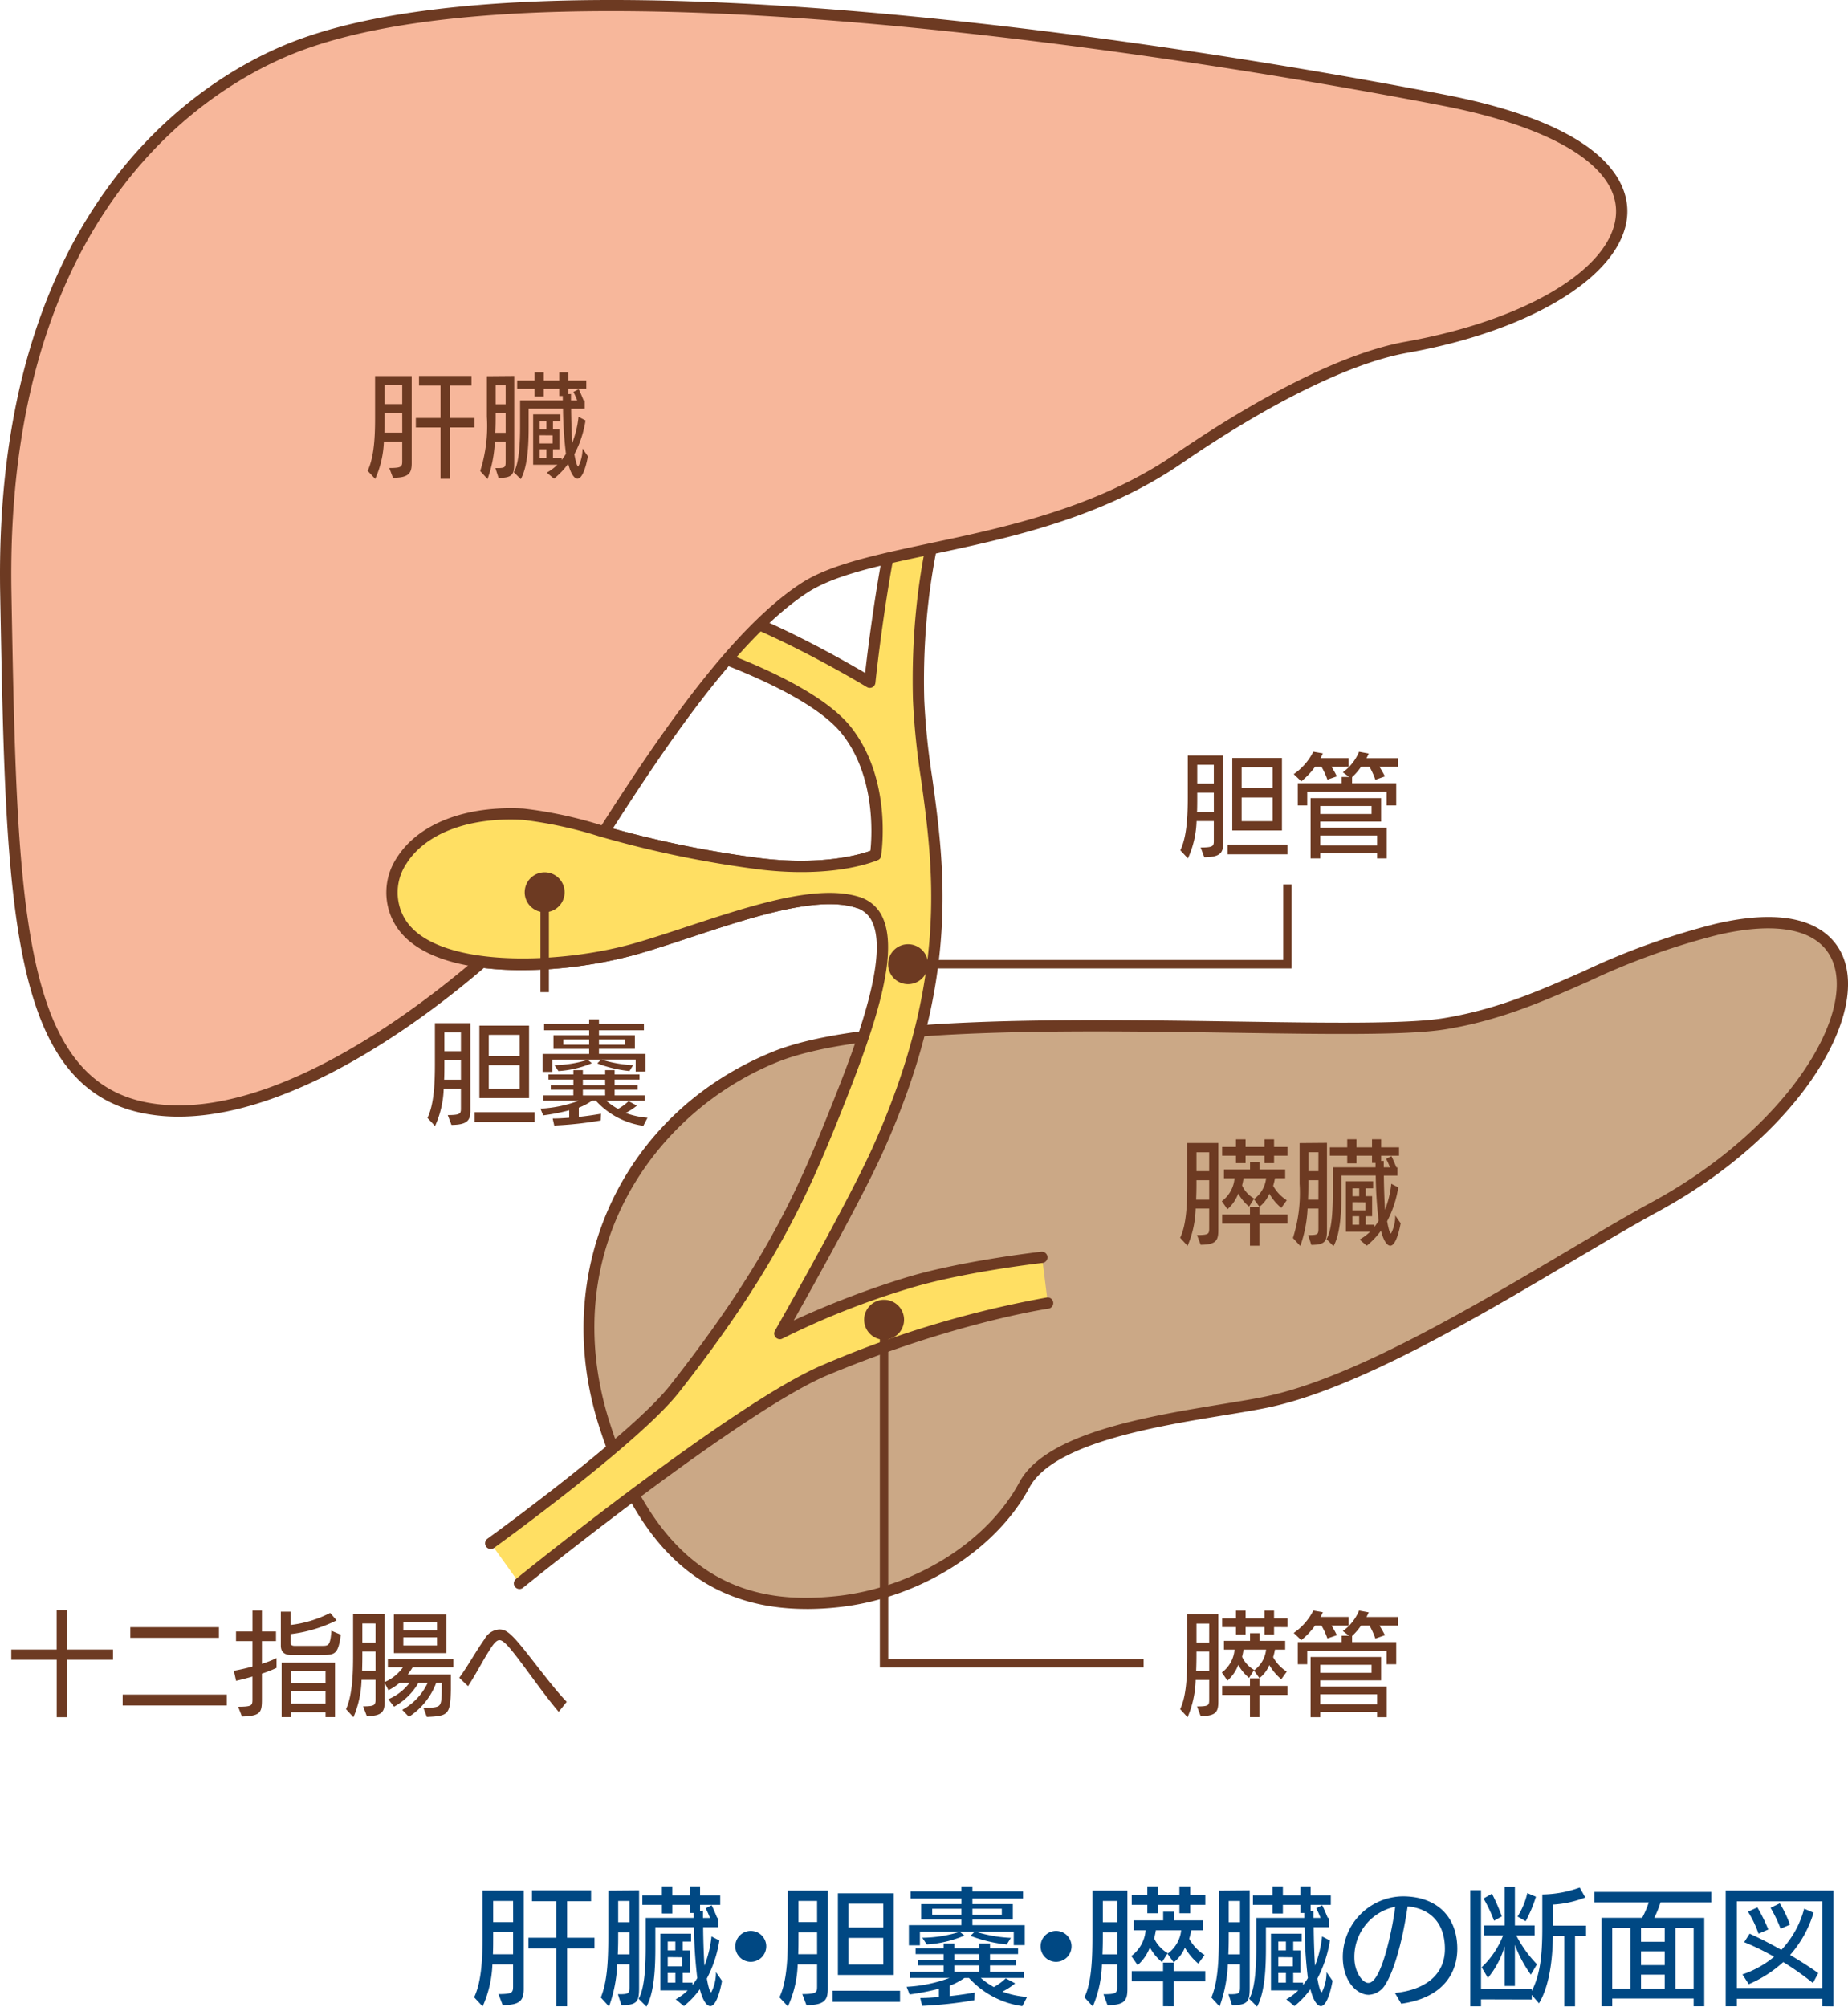 <svg xmlns="http://www.w3.org/2000/svg" xmlns:xlink="http://www.w3.org/1999/xlink" width="220" height="238.788" viewBox="0 0 220 238.788"><defs><clipPath id="a"><rect width="220" height="238.788" fill="none"/></clipPath></defs><g clip-path="url(#a)"><path d="M176.086,66.259c-12.842,2.975-20.281,9.258-32.445,11.242S80.112,74.855,63.89,81.469a35.013,35.013,0,0,0-20.277,43.645c5.958,18.777,16.618,22.323,27.711,21.161,9.463-.993,18.384-6.565,22.3-13.887,3.718-6.944,21.679-8.334,29.061-9.919,13.855-2.977,34.6-16.989,45.961-23.147,25-13.556,31.221-38.578,7.436-33.064" transform="translate(28.315 44.324)" fill="#cba886"/><path d="M68,147.415c-12.139,0-20.056-7.018-24.753-21.824-5.866-18.5,2.824-37.2,20.663-44.469,10.513-4.285,35.249-3.912,55.122-3.614,10.979.169,20.457.309,24.775-.394,6.347-1.036,11.36-3.243,16.667-5.582a85.2,85.2,0,0,1,15.735-5.653c10.94-2.53,14.234,1.479,15.227,4.1,2.76,7.283-5.5,21.161-22.193,30.21-2.806,1.523-6.26,3.567-9.916,5.732-11.448,6.782-25.7,15.222-36.223,17.482-1.464.315-3.292.614-5.408.959-8.111,1.326-20.37,3.33-23.2,8.621-4.02,7.506-13.192,13.226-22.826,14.235a35.168,35.168,0,0,1-3.667.2m34.333-68.731c-15.305,0-30.428.627-37.917,3.679C49.685,88.368,38.123,105,44.523,125.185c6.478,20.408,18.51,21.585,27,20.7,9.21-.966,17.963-6.406,21.783-13.535,3.144-5.876,15.3-7.861,24.168-9.314,2.1-.342,3.912-.637,5.343-.944,10.311-2.215,24.456-10.595,35.823-17.326,3.667-2.172,7.13-4.224,9.959-5.757,15.84-8.588,24.084-21.943,21.577-28.556-1.446-3.813-6.3-4.97-13.67-3.263a83.923,83.923,0,0,0-15.495,5.574c-5.388,2.373-10.476,4.615-16.992,5.676-4.437.723-13.971.58-25.011.413-5.333-.08-11.019-.166-16.679-.166m74.026-12.151h0Z" transform="translate(28.042 44.051)" fill="#6d3a22"/><path d="M39.587,161.323s17.162-12.389,21.876-18.381c10.714-13.617,14.784-22.164,18.917-32.452,4.1-10.214,9.112-23.375,2.961-25.417s-17.542,2.9-26.3,5.443c-9.877,2.864-24.9,3.067-28.392-3.4-3.054-5.656,2.505-13.234,14.814-12.554,5.5.305,14.581,4.335,28.4,5.931,8.849,1.023,13.533-1.1,13.533-1.1s1.367-8.623-3.419-14.75S60.781,53.755,60.781,53.755l2.049-4.764c8.66,1.814,21.879,9.87,21.879,9.87s1.71-16.68,4.783-25.87l4.784,1.7S90.1,44.879,90.52,60.9c.337,12.938,7.065,27.233-4.9,53.67C82.479,121.515,74,136.36,74,136.36a93.5,93.5,0,0,1,14.812-5.9,105.762,105.762,0,0,1,16.407-3.176l.684,5.447s-11.165,1.588-26.435,7.944c-10.441,4.345-36.46,25.416-36.46,25.416Z" transform="translate(18.836 22.333)" fill="#ffdf63"/><path d="M70.85,59.8a.666.666,0,0,1-.349-.1c-.132-.079-13.221-8.017-21.668-9.788a.668.668,0,0,1-.518-.793.676.676,0,0,1,.793-.52c7.464,1.565,18.039,7.565,21.188,9.419.434-3.81,2.083-17.147,4.7-24.975a.67.67,0,0,1,1.271.426c-3.012,9.014-4.732,25.56-4.749,25.727a.673.673,0,0,1-.369.532.69.69,0,0,1-.3.07" transform="translate(32.696 22.061)" fill="#6d3a22"/><path d="M55.63,136.614a.672.672,0,0,1-.582-1c.084-.148,8.5-14.9,11.594-21.73C75.734,93.794,73.913,80.6,72.451,70a86.8,86.8,0,0,1-.968-9.495c-.421-15.981,3.634-26.06,3.807-26.48a.67.67,0,0,1,1.241.508c-.042.1-4.12,10.259-3.706,25.937a85.888,85.888,0,0,0,.956,9.347c1.486,10.773,3.335,24.178-5.916,44.618-2.45,5.411-8.19,15.711-10.58,19.949a107.391,107.391,0,0,1,12.956-4.98c6.632-2.093,16.436-3.191,16.535-3.2a.671.671,0,0,1,.148,1.333c-.1.012-9.773,1.1-16.276,3.151a94.235,94.235,0,0,0-14.7,5.851.664.664,0,0,1-.317.081" transform="translate(37.203 22.75)" fill="#6d3a22"/><path d="M37.15,126.768a.67.67,0,0,1-.423-1.192c1.065-.864,26.214-21.183,36.624-25.515a122.513,122.513,0,0,1,26.6-7.989.672.672,0,0,1,.189,1.33c-.111.013-11.267,1.653-26.271,7.9-10.234,4.259-36.037,25.109-36.3,25.318a.659.659,0,0,1-.421.151" transform="translate(24.693 62.324)" fill="#6d3a22"/><path d="M39.86,153.884a.672.672,0,0,1-.4-1.216c.171-.122,17.142-12.4,21.741-18.25,11.074-14.074,14.931-22.6,18.824-32.289,2.748-6.85,7.353-18.319,5.261-22.828A3.052,3.052,0,0,0,83.4,77.6c-4.553-1.518-12.555,1.129-19.612,3.456-2.21.728-4.3,1.415-6.294,1.994-9.471,2.745-25.288,3.459-29.167-3.724a7.462,7.462,0,0,1,.369-7.731c2.554-4.021,8.188-6.2,15.071-5.812A50.216,50.216,0,0,1,53,67.75a125.529,125.529,0,0,0,19.216,3.966c7.218.842,11.626-.475,12.837-.909.184-1.694.662-8.745-3.332-13.858-4.6-5.888-20.688-10.615-20.849-10.662A.671.671,0,1,1,61.241,45c.677.2,16.669,4.9,21.533,11.125,4.912,6.285,3.61,14.9,3.552,15.268a.664.664,0,0,1-.386.5c-.2.091-4.949,2.187-13.883,1.152a126.594,126.594,0,0,1-19.41-4,49.747,49.747,0,0,0-8.95-1.923c-6.406-.359-11.576,1.586-13.863,5.19a6.156,6.156,0,0,0-.324,6.374c3.33,6.173,18.445,5.735,27.614,3.076,1.975-.574,4.048-1.256,6.247-1.979,7.612-2.512,15.485-5.1,20.454-3.458a4.4,4.4,0,0,1,2.685,2.411c2.155,4.648-1.407,14.351-5.235,23.895-3.8,9.449-7.85,18.428-19.013,32.616-4.719,6-21.305,18-22.01,18.51a.671.671,0,0,1-.391.127" transform="translate(18.564 30.442)" fill="#6d3a22"/><path d="M171.643,11.664C156.443,8.715,66.432-8.01,33.767,5.758,15.6,13.415-.256,33.736.421,70.372s.924,58.537,17.016,61.283c19.5,3.329,47.635-22.649,54.442-33.307S87.3,75.034,95.47,69.7s28.58-4.441,44.459-15.32c11.6-7.949,21.05-12.223,27.22-13.322,27.9-4.967,38.112-22.87,4.494-29.4" transform="translate(0.271 0.265)" fill="#f7b79b"/><path d="M21.267,132.883a21.754,21.754,0,0,1-3.672-.3C1.12,129.771.714,107.937.042,71.769L.022,70.65C-.823,24.959,23.346,9.8,33.778,5.408,66.2-8.263,154.64,7.893,172.041,11.272c18.938,3.678,21.718,10.3,21.689,13.927-.055,7.15-10.828,14.054-26.194,16.789-6.686,1.191-16.26,5.884-26.958,13.216-9.495,6.5-20.69,8.873-29.685,10.776-6.2,1.31-11.552,2.443-14.785,4.553C88.2,75.688,79.847,87.8,72.715,98.974c-6.753,10.575-32.063,33.909-51.448,33.909M72.775,1.324C57.329,1.324,43.5,2.762,34.3,6.642,24.119,10.932.533,25.752,1.363,70.624l.02,1.12c.659,35.475,1.058,56.89,16.437,59.514,19.342,3.315,47.521-23.231,53.764-33C78.794,86.96,87.259,74.7,95.374,69.41c3.444-2.247,8.913-3.4,15.243-4.744,8.878-1.878,19.929-4.214,29.2-10.568,10.853-7.437,20.613-12.206,27.483-13.429,14.72-2.621,25.037-8.985,25.087-15.48.042-5.455-7.469-10.05-20.6-12.6-12.356-2.4-60.67-11.264-99.009-11.264" transform="translate(0 0)" fill="#6d3a22"/><path d="M83.341,68.308c-6.154-2.042-17.542,2.9-26.3,5.445-9.877,2.863-24.9,3.067-28.392-3.4C25.594,64.695,31.153,57.116,43.462,57.8c5.5.305,14.581,4.335,28.4,5.933,8.851,1.021,13.535-1.1,13.535-1.1" transform="translate(18.836 39.096)" fill="#ffdf63"/><path d="M43.548,76.616c-6.711,0-12.969-1.509-15.218-5.676a7.466,7.466,0,0,1,.371-7.731c2.551-4.02,8.183-6.193,15.071-5.811A50.329,50.329,0,0,1,53,59.367,125.639,125.639,0,0,0,72.21,63.335c8.524.986,13.137-1.021,13.182-1.041a.67.67,0,0,1,.55,1.222c-.2.089-4.949,2.185-13.887,1.152a126.63,126.63,0,0,1-19.409-4.006,49.776,49.776,0,0,0-8.95-1.923c-6.4-.357-11.578,1.586-13.865,5.19A6.153,6.153,0,0,0,29.51,70.3c3.329,6.169,18.44,5.737,27.614,3.079,1.97-.572,4.045-1.256,6.238-1.979,7.615-2.51,15.491-5.1,20.462-3.46a.671.671,0,0,1-.423,1.274c-4.556-1.516-12.557,1.129-19.618,3.458-2.207.729-4.291,1.415-6.285,1.994a52.439,52.439,0,0,1-13.95,1.949" transform="translate(18.564 38.826)" fill="#6d3a22"/><path d="M36.559,146.485h.3c1.3-.03,1.434-.183,1.434-.906v-2.628h-2.46a13.368,13.368,0,0,1-1.162,5l-1.013-1.087c.906-1.9,1-4.771,1-7.127v-5.569h4.905v11.685c0,1.389-.438,1.932-2.505,1.947Zm1.736-7.352h-2.37v.558c0,.649,0,1.343-.03,2.053h2.4Zm0-3.729h-2.37v2.52H38.3Zm5.133,12.53V141.05H40.123v-1.268h3.305v-4.348H40.545v-1.285H47.58v1.285H44.726v4.348h3.262v1.268H44.726v6.884Z" transform="translate(22.786 90.81)" fill="#004883"/><path d="M44.689,146.693h.377c.966-.015,1-.164,1-.949v-2.6H44.612a17.018,17.018,0,0,1-.981,5.012l-.979-1.072c.738-1.8.89-4.167.89-7.276v-5.437l3.667-.03V145.88c0,1.615-.151,2.113-2.1,2.126Zm1.373-7.352H44.72v.558c0,.694-.015,1.39-.045,2.054h1.388Zm0-3.743H44.72v2.536h1.343Zm5.51,11.7a6.407,6.407,0,0,0,1.42-1.056H49.747v-6.75H53.4v.937h-1v1.056h.86v2.686H52.4v1.147h1.162v.288a8,8,0,0,0,.574-.83,55.361,55.361,0,0,1-.392-6.055h-4.6v2.4c0,2.143-.075,5.282-1.058,7.05l-.936-.937c.785-1.313.845-4.392.845-6.248v-3.367h5.722v-.59h-.468v-.966H51.166v1.028H49.927v-1.028H47.6v-1.117h2.324v-1.087h1.239v1.087h2.083v-1.087h1.222v1.087h2.4v1.117h-2.4v.711l.347-.017v.862h.832a8.552,8.552,0,0,0-.513-1.134l.709-.376c.166.317.438.951.664,1.509h.151v1.1H54.835c.013,1.615.075,3.275.151,4.59a13.275,13.275,0,0,0,.845-3.488l.936.485a14.535,14.535,0,0,1-1.494,4.528c.151.847.347,1.63.528,1.63a5.085,5.085,0,0,0,.558-2.4l.724,1.041c-.317,1.721-.815,3.005-1.388,3.005-.454,0-.921-.709-1.253-2.007a10.528,10.528,0,0,1-1.9,2.007Zm-.045-6.869h-.907v1.056h.907Zm.83,1.871-1.737-.017v1.1h1.737Zm-.83,1.871h-.907v1.147h.907Z" transform="translate(28.872 90.615)" fill="#004883"/><path d="M54.042,140.705a1.842,1.842,0,1,1,1.841-1.843,1.849,1.849,0,0,1-1.841,1.843" transform="translate(35.337 92.754)" fill="#004883"/><path d="M58.05,146.476h.272c1.419-.028,1.494-.225,1.494-.89v-2.641H57.507a12.948,12.948,0,0,1-1.162,5l-1.013-1.085c.89-1.856,1-4.712,1-7.278v-5.418h4.756v11.7c0,1.313-.379,1.918-2.537,1.933Zm1.766-7.337H57.6v.483c0,.7,0,1.4-.03,2.113h2.249Zm0-3.743H57.6v2.52h2.219Zm1.843,10.687H69.69V147.4H61.659Zm.634-11.594H68.95V144.2H62.293Zm5.4,1.238H63.546v2.824H67.7Zm0,4.062H63.546v3.171H67.7Z" transform="translate(37.456 90.816)" fill="#004883"/><path d="M78.143,148.113a10.57,10.57,0,0,1-6.356-3.352h-.543a7.7,7.7,0,0,1-1.752.922v1.238c1.134-.121,2.19-.288,2.975-.424l-.045.907a48.424,48.424,0,0,1-6.22.677l-.211-.934c.679,0,1.449-.047,2.219-.107v-1a27.718,27.718,0,0,1-3.488.681l-.361-.906a17.148,17.148,0,0,0,5.116-1.058H64.752v-.724h4.015v-.77H65.733v-.6h3.034v-.741H65.432v-.694h3.335v-.572h1.268v.572h2.99v-.572h1.268v.572H77.63v.694H74.292v.741h3.081v.6H74.292v.77h4.031v.724H73.191a8.921,8.921,0,0,0,1.555,1.087,6.638,6.638,0,0,0,1.42-1.041l1.117.605a9.015,9.015,0,0,1-1.511.981,10.6,10.6,0,0,0,2.93.632Zm-1.026-7.261v-1.617h-4.59a16.529,16.529,0,0,0,4.243.755l-.483.786a16.748,16.748,0,0,1-4.318-1.026l.513-.515H65.945v1.645H64.632v-2.4h6.25V137.8H66.1v-1.825h4.786v-.666H64.843v-.845h6.039v-.6h1.313v.6h6.024v.845H72.195v.666h4.814V137.8H72.195v.681h6.235v2.371Zm-5.873-1.134a13.746,13.746,0,0,1-4.484,1.058l-.528-.8a15.222,15.222,0,0,0,4.454-.709Zm-.362-3.185H67.409v.709h3.473Zm2.143,5.388h-2.99v.74h2.99Zm0,1.345h-2.99v.77h2.99Zm2.671-6.733h-3.5v.709h3.5Z" transform="translate(43.567 90.615)" fill="#004883"/><path d="M75.716,140.705a1.842,1.842,0,1,1,1.841-1.843,1.849,1.849,0,0,1-1.841,1.843" transform="translate(50.007 92.754)" fill="#004883"/><path d="M79.252,146.693c1.57,0,1.628-.151,1.628-.921v-2.626H79.069a13.562,13.562,0,0,1-1.087,5l-1-1.085c.875-1.768.951-4.727.951-7.293v-5.4H82.1v11.685c0,1.388-.317,1.934-2.37,1.947Zm1.628-7.352H79.174v.483c0,.681-.015,1.4-.045,2.13H80.88Zm0-3.743H79.174v2.536H80.88Zm9.662,7.457a7.236,7.236,0,0,1-1.6-1.9,4.318,4.318,0,0,1-1.328,1.751l-.74-1.025a3.939,3.939,0,0,0,1.63-2.794h-3.02c-.044.317-.121.649-.2.966a3.9,3.9,0,0,0,1.617,1.751l-.679,1.073a5.773,5.773,0,0,1-1.449-1.751,5.316,5.316,0,0,1-1.451,2.111l-.755-1.085a4.248,4.248,0,0,0,1.705-3.065H82.859v-1.177h3.5v-1.028h1.268v1.028h3.443v1.177H89.7a8.9,8.9,0,0,1-.241,1.011,5.335,5.335,0,0,0,1.828,1.934Zm-.966-6.991v1H88.294v-1H85.758v1H84.473v-1H82.617v-1.177h1.856v-1.026h1.285v1.026h2.536v-1.026h1.283v1.026h1.8v1.177Zm-1.962,9.089v2.973H86.347v-2.973H82.617v-1.207h3.729v-1.011h1.268v1.011h3.758v1.207Z" transform="translate(52.114 90.615)" fill="#004883"/><path d="M88.034,146.693h.377c.966-.015,1-.164,1-.949v-2.6H87.959a17.016,17.016,0,0,1-.983,5.012L86,147.087c.741-1.8.892-4.167.892-7.276v-5.437l3.667-.03V145.88c0,1.615-.151,2.113-2.1,2.126Zm1.373-7.352H88.064v.558c0,.694-.015,1.39-.045,2.054h1.388Zm0-3.743H88.064v2.536h1.343Zm5.51,11.7a6.36,6.36,0,0,0,1.419-1.056H93.092v-6.75h3.652v.937h-1v1.056h.86v2.686h-.86v1.147H96.91v.288a8.271,8.271,0,0,0,.574-.83,54.955,54.955,0,0,1-.392-6.055h-4.6v2.4c0,2.143-.075,5.282-1.056,7.05l-.936-.937c.786-1.313.845-4.392.845-6.248v-3.367h5.722v-.59h-.466v-.966H94.51v1.028H93.273v-1.028H90.947v-1.117h2.326v-1.087H94.51v1.087h2.084v-1.087h1.222v1.087h2.4v1.117h-2.4v.711l.347-.017v.862h.83a8.34,8.34,0,0,0-.513-1.134l.708-.376c.168.317.439.951.666,1.509h.151v1.1H98.178c.017,1.615.077,3.275.153,4.59a13.275,13.275,0,0,0,.845-3.488l.936.485a14.535,14.535,0,0,1-1.494,4.528c.149.847.347,1.63.528,1.63a5.084,5.084,0,0,0,.558-2.4l.724,1.041c-.317,1.721-.815,3.005-1.389,3.005-.453,0-.921-.709-1.253-2.007a10.425,10.425,0,0,1-1.9,2.007Zm-.045-6.869h-.907v1.056h.907Zm.83,1.871-1.736-.017v1.1H95.7Zm-.83,1.871h-.907v1.147h.907Z" transform="translate(58.213 90.615)" fill="#004883"/><path d="M101.533,146.061c3.322-.317,5.948-1.962,5.948-5.239,0-2.884-1.539-4.771-4.437-5.058-.724,4.876-1.811,8.017-2.658,9.3a2.424,2.424,0,0,1-1.962,1.222c-1.389,0-3.1-1.555-3.1-4.528a7.234,7.234,0,0,1,7.142-7.187c3.894,0,6.491,2.266,6.491,6.25,0,2.537-1.373,5.782-6.673,6.523Zm-3.154-1.192c1.677,0,3.018-7.442,3.184-9.057a6.08,6.08,0,0,0-4.861,6.052c0,1.707.981,3.005,1.647,3.005Z" transform="translate(64.531 91.096)" fill="#004883"/><path d="M115.576,148.117v-8.363h-1.358c-.047,3.169-.513,6.114-1.662,8l-.86-1v.545l-6.039-.017v.83h-1.283V134.3h1.283V146.08H111.7v.211c.983-1.932,1.253-4.107,1.253-7.5V134.8a13.543,13.543,0,0,0,4.454-.815l.666,1.177a12.5,12.5,0,0,1-3.85.845v2.505h3.939v1.239h-1.313v8.363Zm-3.986-3.773a14.979,14.979,0,0,1-1.9-3.548v4.892h-1.222v-4.71a10.615,10.615,0,0,1-1.992,3.758l-.741-1.266a10.451,10.451,0,0,0,2.552-3.79h-2.234v-1.192h2.415V133.9h1.222v4.59h2.354v1.192h-2.188a14.254,14.254,0,0,0,2.46,3.428Zm-4.378-6.416a17.357,17.357,0,0,0-1.253-2.643l1-.574a22.783,22.783,0,0,1,1.177,2.7Zm2.794-.5a8.743,8.743,0,0,0,1.162-2.792l1.028.438a16.065,16.065,0,0,1-1.224,2.915Z" transform="translate(70.654 90.639)" fill="#004883"/><path d="M125,147.86v-.921h-9.693v.921h-1.269V137.338h4.831a10.954,10.954,0,0,0,.786-1.841h-6.461v-1.239h13.9V135.5h-6.039a12.993,12.993,0,0,1-.74,1.841h5.948V147.86Zm-7.534-9.315h-2.16v7.218h2.16Zm4.092,0h-2.824v1.645h2.824Zm0,2.777h-2.824v1.645h2.824Zm0,2.779h-2.824v1.66h2.824ZM125,138.545h-2.173v7.218H125Z" transform="translate(76.625 90.883)" fill="#004883"/><path d="M134.011,147.927v-.89H123.837v.89h-1.328V134.159h12.832v13.783Zm0-12.485H123.837v10.311h10.174Zm-1.117,9.723a33.136,33.136,0,0,0-3.532-2.492,14.519,14.519,0,0,1-4.107,2.628l-.755-1.164a11.62,11.62,0,0,0,3.775-2.1,30.354,30.354,0,0,0-3.563-1.736l.649-1.011c1.207.543,2.522,1.222,3.775,1.932a11.393,11.393,0,0,0,2.717-4.907l1.117.483a13.426,13.426,0,0,1-2.792,5.027c1.239.74,2.4,1.479,3.351,2.158Zm-6.476-5.873a12.39,12.39,0,0,0-1.253-2.613l1.117-.513a19.9,19.9,0,0,1,1.3,2.628Zm2.628-.59a16.489,16.489,0,0,0-1.192-2.49l1.1-.528a13.955,13.955,0,0,1,1.207,2.536Z" transform="translate(82.93 90.816)" fill="#004883"/><path d="M110.127,72.764H64.464V71.758h44.657v-9h1.006Z" transform="translate(43.638 42.48)" fill="#6d3a22"/><path d="M67.8,69.382a2.376,2.376,0,1,1-2.375-2.376A2.376,2.376,0,0,1,67.8,69.382" transform="translate(42.678 45.358)" fill="#6d3a22"/><path d="M93.862,135.035h-31.4V93.652h1v40.377H93.862Z" transform="translate(42.283 63.396)" fill="#6d3a22"/><path d="M66.1,94.611a2.376,2.376,0,1,1-2.375-2.376A2.376,2.376,0,0,1,66.1,94.611" transform="translate(41.526 62.437)" fill="#6d3a22"/><rect width="1.006" height="11.883" transform="translate(64.339 106.185)" fill="#6d3a22"/><path d="M42,64.279A2.376,2.376,0,1,1,39.629,61.9,2.377,2.377,0,0,1,42,64.279" transform="translate(25.216 41.904)" fill="#6d3a22"/><path d="M28.674,37.633h.267c1.154-.025,1.274-.159,1.274-.8V34.5H28.03A11.858,11.858,0,0,1,27,38.934l-.9-.964c.8-1.69.884-4.238.884-6.33V26.692h4.358V37.069c0,1.236-.389,1.717-2.227,1.732ZM30.215,31.1h-2.1v.5c0,.577,0,1.194-.027,1.823h2.131Zm0-3.312h-2.1v2.239h2.1Zm4.56,11.128V32.807H31.838V31.681h2.936V27.819H32.214v-1.14h6.247v1.14H35.927v3.862h2.9v1.125h-2.9v6.114Z" transform="translate(17.668 18.06)" fill="#6d3a22"/><path d="M35.9,37.819h.334c.859-.013.885-.148.885-.844V34.668H35.835a15.231,15.231,0,0,1-.872,4.454l-.872-.954a17.659,17.659,0,0,0,.792-6.461V26.879l3.258-.027V37.1c0,1.434-.134,1.878-1.863,1.892Zm1.219-6.528H35.929v.5c0,.617-.013,1.233-.042,1.823h1.234Zm0-3.325H35.929v2.252h1.192Zm4.895,10.392a5.6,5.6,0,0,0,1.259-.939H40.393V31.425h3.245v.832h-.885v.937h.765v2.386h-.765V36.6h1.033v.255a7.353,7.353,0,0,0,.51-.736,48.736,48.736,0,0,1-.349-5.378h-4.09v2.131c0,1.9-.067,4.694-.937,6.262l-.832-.832c.7-1.165.751-3.9.751-5.549v-2.99h5.081v-.525H43.5V28.38h-1.85v.912h-1.1V28.38H38.49v-.989h2.064v-.968h1.1v.968H43.5v-.968H44.59v.968h2.131v.989H44.59v.631L44.9,29v.766h.738a7.123,7.123,0,0,0-.456-1.006l.631-.335c.148.282.389.845.59,1.342h.134v.978H44.912c.013,1.434.067,2.909.134,4.075a11.83,11.83,0,0,0,.75-3.1l.832.428A12.894,12.894,0,0,1,45.3,36.171c.134.751.307,1.449.468,1.449a4.524,4.524,0,0,0,.5-2.131l.644.924c-.282,1.529-.724,2.668-1.234,2.668-.4,0-.817-.631-1.112-1.783a9.3,9.3,0,0,1-1.69,1.783Zm-.04-6.1h-.8V33.2h.8Zm.738,1.662-1.543-.013v.978h1.543Zm-.738,1.662h-.8V36.6h.8Z" transform="translate(23.077 17.887)" fill="#6d3a22"/><path d="M32.76,83.547H33c1.261-.025,1.328-.2,1.328-.79V80.41H32.279a11.493,11.493,0,0,1-1.033,4.439l-.9-.964c.792-1.65.885-4.186.885-6.463V72.607h4.224V83c0,1.167-.335,1.7-2.254,1.717Zm1.57-6.515h-1.97v.428c0,.619,0,1.249-.029,1.878h2Zm0-3.325h-1.97v2.239h1.97ZM35.965,83.2H43.1v1.167H35.965Zm.563-10.3h5.913v8.623H36.528Zm4.8,1.1H37.642v2.507h3.688Zm0,3.605H37.642v2.817h3.688Z" transform="translate(20.543 49.15)" fill="#6d3a22"/><path d="M50.613,85a9.383,9.383,0,0,1-5.645-2.977h-.483a6.794,6.794,0,0,1-1.555.818v1.1c1.006-.106,1.944-.253,2.641-.374l-.04.8a43.259,43.259,0,0,1-5.524.6l-.188-.832c.6,0,1.286-.04,1.97-.092v-.887a24.078,24.078,0,0,1-3.1.605l-.322-.8a15.188,15.188,0,0,0,4.546-.939h-4.2V81.38h3.567V80.7H39.592v-.538h2.695V79.5H39.323v-.615h2.963v-.511h1.127v.511h2.655v-.511h1.125v.511h2.965V79.5H47.193v.656h2.735V80.7H47.193v.683h3.58v.644H46.216a7.98,7.98,0,0,0,1.38.966,5.855,5.855,0,0,0,1.261-.926l.991.537a8,8,0,0,1-1.34.872,9.5,9.5,0,0,0,2.6.563ZM49.7,78.551V77.117H45.625a14.8,14.8,0,0,0,3.768.669l-.429.7a14.861,14.861,0,0,1-3.835-.912l.456-.454H39.78v1.461H38.612V76.446h5.551v-.6H39.914V74.219h4.249v-.589H38.8v-.75h5.363v-.538H45.33v.538H50.68v.75H45.33v.589h4.276v1.623H45.33v.6h5.537v2.1Zm-5.217-1a12.228,12.228,0,0,1-3.981.937l-.471-.709a13.545,13.545,0,0,0,3.956-.631Zm-.322-2.831H41.079v.631h3.084Zm1.9,4.788H43.414v.657h2.655Zm0,1.194H43.414v.683h2.655Zm2.373-5.982H45.33v.631h3.111Z" transform="translate(25.975 48.971)" fill="#6d3a22"/><path d="M85.79,125.691c1.4,0,1.449-.132,1.449-.817v-2.333h-1.61a12.066,12.066,0,0,1-.966,4.437l-.884-.964c.776-1.57.845-4.2.845-6.476v-4.8h3.7v10.379c0,1.234-.28,1.716-2.1,1.731Zm1.449-6.528H85.723v.429c0,.6-.013,1.248-.04,1.892h1.556Zm0-3.325H85.724v2.252h1.514Zm8.581,6.624a6.421,6.421,0,0,1-1.422-1.689,3.84,3.84,0,0,1-1.179,1.555l-.657-.911a3.507,3.507,0,0,0,1.449-2.482H91.327c-.039.282-.106.577-.173.859a3.458,3.458,0,0,0,1.434,1.556l-.6.951a5.108,5.108,0,0,1-1.286-1.556,4.712,4.712,0,0,1-1.288,1.878l-.671-.966a3.759,3.759,0,0,0,1.514-2.722H88.994v-1.046H92.1v-.911h1.127v.911h3.057v1.046H95.068a7.8,7.8,0,0,1-.215.9,4.73,4.73,0,0,0,1.622,1.717Zm-.859-6.208v.885H93.82v-.885H91.57v.885H90.43v-.885H88.781v-1.046H90.43V114.3h1.14v.911h2.25V114.3h1.14v.911h1.6v1.046Zm-1.742,8.071v2.641H92.092v-2.641h-3.31v-1.073h3.31v-.9h1.127v.9h3.339v1.073Z" transform="translate(56.713 77.371)" fill="#6d3a22"/><path d="M96.336,116.071a9.952,9.952,0,0,1,.642,1.154l-1.125.387a8.774,8.774,0,0,0-.711-1.541H94.39a8.99,8.99,0,0,1-1.648,1.742l-.9-.859a7.118,7.118,0,0,0,2.334-2.666l1.139.2-.268.563h3.339v1.018Zm6.57,4.612v-1.622H93.453v1.622H92.326v-2.641h5.229v-.75h.885l-.751-.563a5.645,5.645,0,0,0,1.932-2.44l1.152.215a5.271,5.271,0,0,1-.268.55h3.741v1.018h-2.2a12.6,12.6,0,0,1,.657,1.154l-1.14.4a9.646,9.646,0,0,0-.7-1.556h-1a7.05,7.05,0,0,1-1.073,1.246v.724h5.256v2.641Zm-1.14,6.3v-.615H94.994v.615H93.855v-7.172h8.393V122.6H94.994v.736h7.924v3.647Zm-.657-6.235H94.994v.952h6.114Zm.657,3.513H94.994v1.181h6.771Z" transform="translate(62.171 77.365)" fill="#6d3a22"/><path d="M85.79,92.243c1.4,0,1.449-.132,1.449-.817V89.093h-1.61a12.066,12.066,0,0,1-.966,4.437l-.884-.964c.776-1.57.845-4.2.845-6.476v-4.8h3.7V91.668c0,1.234-.28,1.715-2.1,1.731Zm1.449-6.528H85.723v.429c0,.6-.013,1.248-.04,1.892h1.556Zm0-3.325H85.724v2.252h1.514Zm8.581,6.624A6.421,6.421,0,0,1,94.4,87.324a3.84,3.84,0,0,1-1.179,1.555l-.657-.911a3.507,3.507,0,0,0,1.449-2.482H91.327c-.039.282-.106.577-.173.859A3.458,3.458,0,0,0,92.588,87.9l-.6.951A5.129,5.129,0,0,1,90.7,87.3a4.7,4.7,0,0,1-1.288,1.876l-.671-.964a3.759,3.759,0,0,0,1.514-2.722H88.994V84.44H92.1v-.911h1.127v.911h3.057v1.046H95.068a7.907,7.907,0,0,1-.215.9A4.756,4.756,0,0,0,96.475,88.1ZM94.961,82.8v.885H93.82V82.8H91.57v.885H90.43V82.8H88.781V81.759H90.43v-.911h1.14v.911h2.25v-.911h1.14v.911h1.6V82.8Zm-1.742,8.071v2.641H92.092V90.876h-3.31V89.8h3.31v-.9h1.127v.9h3.339v1.073Z" transform="translate(56.713 54.729)" fill="#6d3a22"/><path d="M93.6,92.243h.337c.857-.013.884-.148.884-.843V89.092H93.529a15.1,15.1,0,0,1-.87,4.452l-.872-.952a17.659,17.659,0,0,0,.792-6.461V81.3l3.258-.027V91.519c0,1.435-.134,1.88-1.865,1.892Zm1.221-6.528H93.623v.495c0,.619-.012,1.234-.039,1.825h1.233Zm0-3.325H93.625v2.252h1.192Zm4.895,10.39a5.629,5.629,0,0,0,1.259-.937H98.089V85.849h3.245v.832h-.885v.937h.765V90h-.765v1.02h1.033v.255a7.191,7.191,0,0,0,.51-.738,48.68,48.68,0,0,1-.349-5.378h-4.09V87.3c0,1.9-.067,4.694-.937,6.262l-.832-.832c.7-1.165.75-3.9.75-5.549V84.186h5.083v-.523H101.2V82.8H99.35v.912h-1.1V82.8H96.186v-.991H98.25v-.966h1.1v.966h1.85v-.966h1.087v.966h2.131V82.8h-2.131v.631l.309-.013v.765h.738a7.6,7.6,0,0,0-.456-1l.631-.335c.146.282.387.843.589,1.34h.134v.978h-1.623c.015,1.435.067,2.911.136,4.077a11.694,11.694,0,0,0,.75-3.1l.832.429A12.952,12.952,0,0,1,103,90.6c.132.751.307,1.449.468,1.449a4.527,4.527,0,0,0,.5-2.133l.644.926c-.282,1.528-.724,2.668-1.234,2.668-.4,0-.817-.631-1.112-1.783a9.338,9.338,0,0,1-1.689,1.783Zm-.042-6.1h-.8v.939h.8Zm.738,1.662-1.541-.013v.978h1.541ZM99.67,90h-.8v1.018h.8Z" transform="translate(62.134 54.728)" fill="#6d3a22"/><path d="M86.21,64.555h.24c1.261-.025,1.328-.2,1.328-.792V61.418H85.725a11.471,11.471,0,0,1-1.031,4.439l-.9-.966c.792-1.648.885-4.184.885-6.461V53.615H88.9V64.007c0,1.165-.334,1.7-2.252,1.715Zm1.568-6.517H85.806v.429c0,.617,0,1.248-.025,1.876h2Zm0-3.324H85.806v2.239h1.972Zm1.637,9.491h7.132v1.167H89.414Zm.562-10.3h5.913v8.623H89.976Zm4.8,1.1H91.09v2.507h3.688Zm0,3.605H91.09v2.817h3.688Z" transform="translate(56.723 36.294)" fill="#6d3a22"/><path d="M96.336,55.127a10.072,10.072,0,0,1,.642,1.152l-1.125.389a8.72,8.72,0,0,0-.711-1.541H94.39a8.99,8.99,0,0,1-1.648,1.742l-.9-.859a7.11,7.11,0,0,0,2.334-2.668l1.139.2-.268.563h3.339v1.02Zm6.57,4.612V58.117H93.453v1.622H92.326V57.1h5.229v-.751h.885l-.751-.563a5.625,5.625,0,0,0,1.932-2.44l1.152.215a5.113,5.113,0,0,1-.268.55h3.741v1.02h-2.2a12.581,12.581,0,0,1,.657,1.152l-1.14.4a9.7,9.7,0,0,0-.7-1.555h-1a7.048,7.048,0,0,1-1.073,1.246V57.1h5.256v2.641Zm-1.14,6.3v-.617H94.994v.617H93.855V58.867h8.393v2.789H94.994v.738h7.924v3.647Zm-.657-6.235H94.994v.952h6.114Zm.657,3.513H94.994V64.5h6.771Z" transform="translate(62.171 36.11)" fill="#6d3a22"/><path d="M6.207,127.006v-6.837H.8v-1.221h5.4v-4.694H7.453v4.694h5.458v1.221H7.453v6.837Z" transform="translate(0.543 77.343)" fill="#6d3a22"/><path d="M8.707,123.488H21.1v1.3H8.707Zm.912-8.017H20.171v1.259H9.619Z" transform="translate(5.894 78.166)" fill="#6d3a22"/><path d="M17.113,125.733c1.7-.013,1.7-.148,1.7-.964V122.14c-.659.2-1.328.362-1.945.51l-.268-1.194c.631-.119,1.409-.282,2.214-.51v-3.029H16.858v-1.14h1.959v-2.482h1.125v2.482h1.675v1.14H19.942v2.708a12.334,12.334,0,0,0,1.742-.684v1.165a13.8,13.8,0,0,1-1.742.684v3.03c0,1.568-.121,2.011-2.373,2.078Zm6.342-6.154c-.818,0-1.261-.349-1.261-1.127v-4.035h1.154V116a13.849,13.849,0,0,0,4.721-1.434l.763.884a16.635,16.635,0,0,1-5.484,1.637v1c0,.3.188.4.483.4H27.1c.766,0,.979-.027,1.115-1.8l1.112.468c-.282,2.294-.711,2.4-2.037,2.415Zm4.062,7.387v-.589h-4.1v.589H22.288v-6.488h6.356v6.488Zm0-5.457h-4.1v1.422h4.1Zm0,2.373h-4.1v1.476h4.1Z" transform="translate(11.239 77.37)" fill="#6d3a22"/><path d="M33.788,125.7c.537-.027.9-.027,1.181-.067.885-.107.979-.322.993-2.12v-.8H35.3a8.307,8.307,0,0,1-3.247,4.038l-.8-.832a7.032,7.032,0,0,0,3.03-3.206h-1.1a7.525,7.525,0,0,1-2.9,2.831l-.683-.885a6.1,6.1,0,0,0,2.519-1.945H30.945a6.95,6.95,0,0,1-1.328.872l-.454-.872v2.24c0,1.179-.3,1.7-2.12,1.717L26.6,125.5h.322c1.006-.027,1.154-.161,1.154-.791V122.35H26.414a12.162,12.162,0,0,1-.966,4.451l-.885-.964c.8-1.717.845-4.506.845-6.4v-4.882h3.755v8.059a5.143,5.143,0,0,0,2.185-1.757h-1.8v-.978h7.8v.978H32.5a8.32,8.32,0,0,1-.59.859h5.135v1.756c-.054,3.044-.309,3.178-2.856,3.3Zm-5.712-6.718H26.508v.563c0,.5-.013,1.1-.029,1.742h1.6Zm0-3.339H26.508v2.267h1.568Zm2.185-1.073h6.262v4.6H30.261Zm5.136.926h-4.01v.952H35.4Zm0,1.8h-4.01v.964H35.4Z" transform="translate(16.627 77.549)" fill="#6d3a22"/><path d="M44.442,125.432c-1.1-1.273-2.413-3.07-3.607-4.692-2.212-3-2.923-3.835-3.446-3.835-.228,0-.495.161-.924.792-.993,1.487-1.811,3.164-2.817,4.68l-1.045-.993c1.033-1.409,1.89-3.017,3.017-4.613a2.134,2.134,0,0,1,1.756-1.14c.993,0,1.623.659,4.466,4.332,1.192,1.516,2.453,3.151,3.552,4.278Z" transform="translate(22.07 78.274)" fill="#6d3a22"/></g></svg>